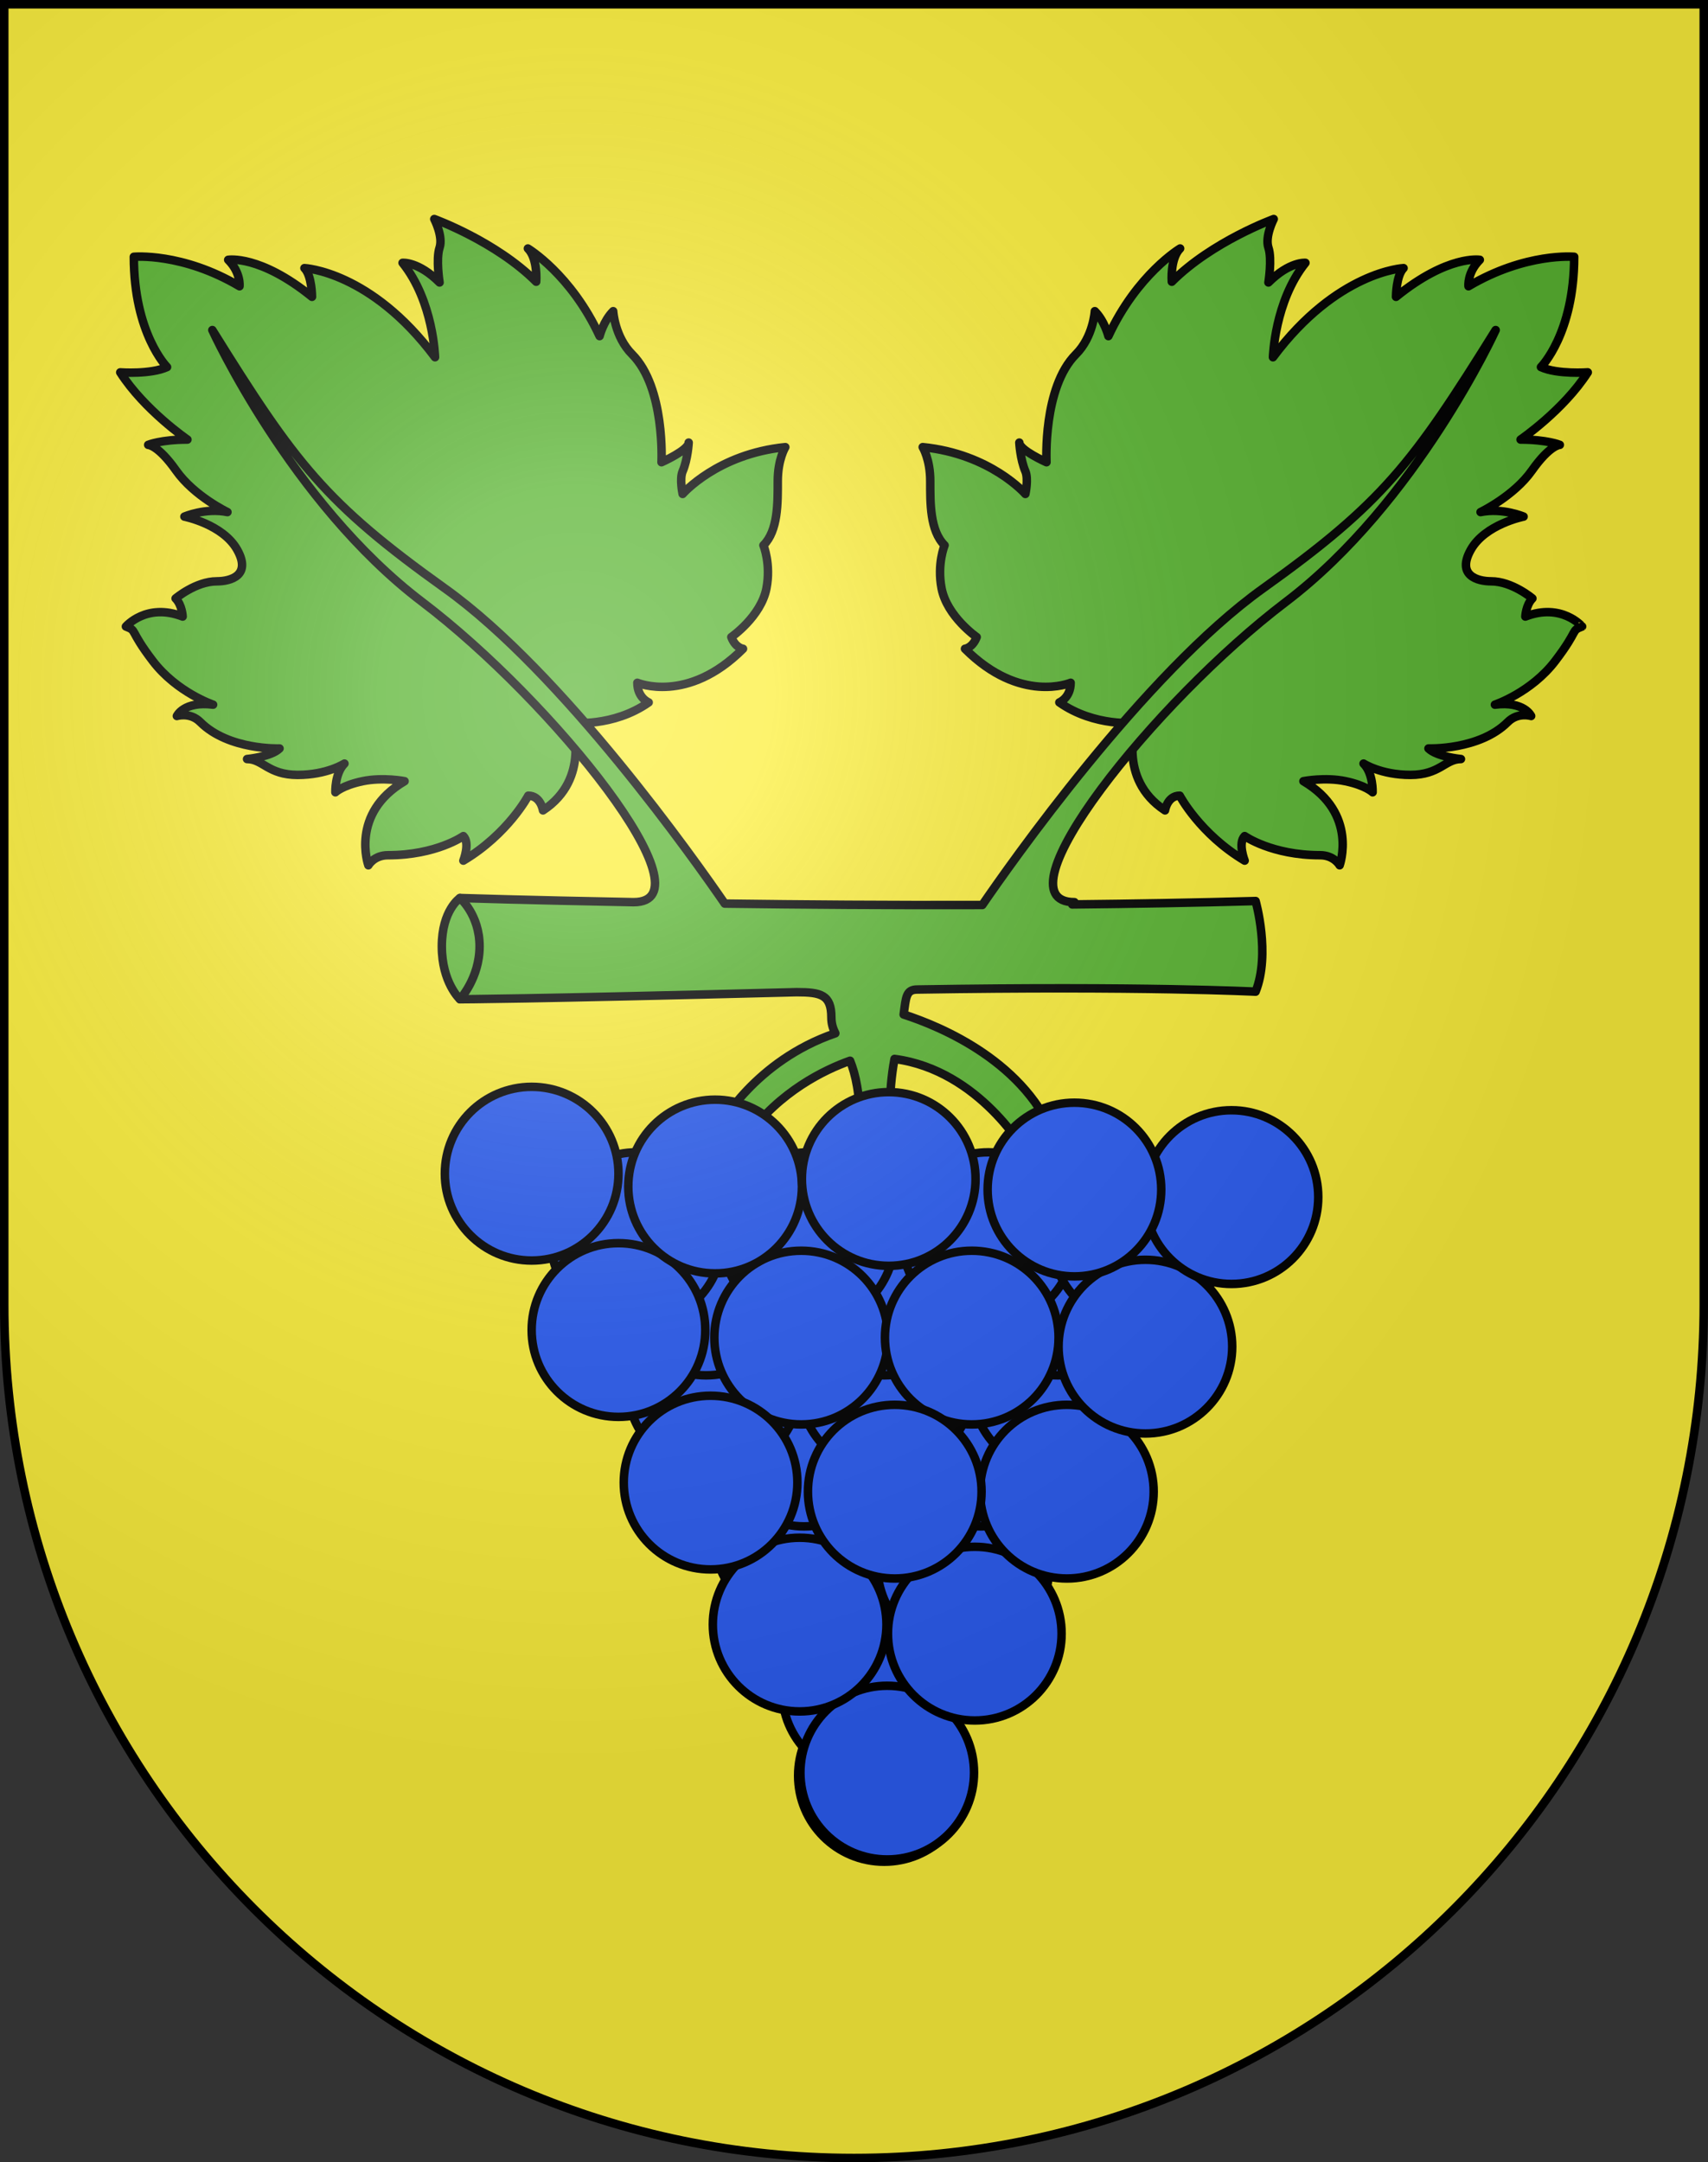 <?xml version="1.0" encoding="UTF-8" standalone="no"?>
<svg
   xmlns:dc="http://purl.org/dc/elements/1.1/"
   xmlns:cc="http://creativecommons.org/ns#"
   xmlns:rdf="http://www.w3.org/1999/02/22-rdf-syntax-ns#"
   xmlns:svg="http://www.w3.org/2000/svg"
   xmlns="http://www.w3.org/2000/svg"
   xmlns:xlink="http://www.w3.org/1999/xlink"
   xmlns:sodipodi="http://sodipodi.sourceforge.net/DTD/sodipodi-0.dtd"
   xmlns:inkscape="http://www.inkscape.org/namespaces/inkscape"
   height="763"
   width="603"
   version="1.0"
   id="svg20"
   sodipodi:version="0.32"
   inkscape:version="0.46"
   sodipodi:docname="Cugnasco-coat_of_arms.svg"
   sodipodi:docbase="C:\Documents and Settings\Steve\Bureau\Blason Villages Suisse pour Wikipédia (par Delta-9)"
   inkscape:output_extension="org.inkscape.output.svg.inkscape">
  <rect width="100%" height="100%" fill="#333333" stroke="none"/>
  <defs
     id="defs29"><inkscape:perspective
   sodipodi:type="inkscape:persp3d"
   inkscape:vp_x="0 : 381.5 : 1"
   inkscape:vp_y="0 : 1000 : 0"
   inkscape:vp_z="603 : 381.5 : 1"
   inkscape:persp3d-origin="301.5 : 254.33333 : 1"
   id="perspective28" />
<linearGradient
   id="linearGradient2893">
  <stop
     style="stop-color:#ffffff;stop-opacity:0.314;"
     offset="0"
     id="stop2895" />
  <stop
     id="stop2897"
     offset="0.19"
     style="stop-color:#ffffff;stop-opacity:0.251;" />
  <stop
     style="stop-color:#6b6b6b;stop-opacity:0.125;"
     offset="0.6"
     id="stop2901" />
  <stop
     style="stop-color:#000000;stop-opacity:0.125;"
     offset="1"
     id="stop2899" />
</linearGradient>
<linearGradient
   id="linearGradient2955">
  <stop
     style="stop-color:white;stop-opacity:0;"
     offset="0"
     id="stop2965" />
  <stop
     style="stop-color:black;stop-opacity:0.646;"
     offset="1"
     id="stop2959" />
</linearGradient>
<radialGradient
   inkscape:collect="always"
   xlink:href="#linearGradient2893"
   id="radialGradient3236"
   gradientUnits="userSpaceOnUse"
   gradientTransform="matrix(1.215,1.531577e-24,1.464684e-23,1.267,-839.192,-490.489)"
   cx="858.042"
   cy="579.933"
   fx="858.042"
   fy="579.933"
   r="300" />
<inkscape:perspective
   id="perspective2623"
   inkscape:persp3d-origin="306 : 264 : 1"
   inkscape:vp_z="612 : 396 : 1"
   inkscape:vp_y="0 : 1000 : 0"
   inkscape:vp_x="0 : 396 : 1"
   sodipodi:type="inkscape:persp3d" />

	
	

	

		
		
	
		
		
		
	
			
				
			
				
			
				
			
				
			
				
			
				
			
				
			
				
			
				
			
				
			
				
			
				
			
				
			
				
			
				
		
			
				
			
				
			
				
			
				
			
				
			
				
			
				
			
				
			
				
			
				
			
				
			
				
			
				
			
				
			
				
			
				
			
				
			
				
		</defs>
  <sodipodi:namedview
     inkscape:window-height="875"
     inkscape:window-width="1232"
     inkscape:pageshadow="2"
     inkscape:pageopacity="0.0"
     guidetolerance="10.0"
     gridtolerance="10.0"
     objecttolerance="10.0"
     borderopacity="1.0"
     bordercolor="#666666"
     pagecolor="#ffffff"
     id="base"
     inkscape:zoom="0.58087811"
     inkscape:cx="287.19381"
     inkscape:cy="302.30927"
     inkscape:window-x="1289"
     inkscape:window-y="62"
     inkscape:current-layer="layer1"
     showgrid="false"
     showguides="true"
     inkscape:guide-bbox="true">
    <sodipodi:guide
       orientation="horizontal"
       position="761.5"
       id="guide1885" />
    <sodipodi:guide
       orientation="vertical"
       position="1.5"
       id="guide1887" />
    <sodipodi:guide
       orientation="horizontal"
       position="1.5"
       id="guide1889" />
    <sodipodi:guide
       orientation="vertical"
       position="601.5"
       id="guide1891" />
    <sodipodi:guide
       orientation="vertical"
       position="301.501"
       id="guide1893" />
  </sodipodi:namedview>
  <desc
     id="desc22">Coat of Arms of Canton of Freiburg (Fribourg)</desc>
  <g
     inkscape:groupmode="layer"
     id="layer1"
     inkscape:label="Fond écu"
     style="opacity:1"
     sodipodi:insensitive="true">
    <path
       d="M 1.5,1.5 L 1.5,460.368 C 1.5,626.679 135.814,761.5 301.5,761.5 C 467.186,761.5 601.5,626.679 601.5,460.368 L 601.5,1.5 L 1.5,1.5 z"
       id="path2630"
       style="opacity:1;fill:#fcef3c" />
  </g>
  <g
     inkscape:groupmode="layer"
     id="layer2"
     inkscape:label="Meubles"
     style="opacity:1"
     sodipodi:insensitive="true">
    <path
       style="fill:#5ab532;stroke:#000000;stroke-width:3;stroke-linecap:round;stroke-linejoin:round"
       d="M 241.002,174.304 C 241.002,174.304 239.843,168.988 241.002,166.308 C 242.817,162.113 243.134,156.181 243.134,156.181 C 243.134,158.846 233.539,163.11 233.539,163.11 C 233.539,163.11 234.872,136.725 223.145,124.999 C 217.016,118.87 216.482,109.808 216.482,109.808 C 213.017,113.272 211.685,118.603 211.685,118.603 C 201.558,96.749 186.367,87.687 186.367,87.687 C 189.965,91.285 189.299,99.414 189.299,99.414 C 175.041,85.156 153.32,77.293 153.32,77.293 C 153.32,77.293 156.518,83.423 155.186,87.42 C 153.854,91.417 155.186,99.68 155.186,99.68 C 147.724,92.218 142.127,92.751 142.127,92.751 C 153.054,106.343 153.587,126.064 153.587,126.064 C 130.933,95.682 107.481,94.616 107.481,94.616 C 110.146,97.281 110.146,104.743 110.146,104.743 C 91.756,89.82 80.563,91.686 80.563,91.686 C 85.093,96.217 84.561,101.014 84.561,101.014 C 64.305,89.021 47.249,90.62 47.249,90.62 C 47.249,117.804 58.975,129.531 58.975,129.531 C 53.112,132.196 42.452,131.397 42.452,131.397 C 50.98,144.723 66.172,155.116 66.172,155.116 C 56.844,155.116 52.313,156.982 52.313,156.982 C 52.313,156.982 55.778,156.982 62.174,166.044 C 68.57,175.105 80.297,180.702 80.297,180.702 C 72.568,179.103 65.106,182.301 65.106,182.301 C 65.106,182.301 78.698,184.967 83.762,194.028 C 88.826,203.09 81.364,205.133 76.566,205.133 C 69.104,205.133 61.997,211.174 61.997,211.174 C 64.307,213.484 64.484,217.57 64.484,217.57 C 51.692,212.595 44.451,221.079 44.451,221.079 C 48.582,222.678 45.384,222.012 53.912,233.205 C 62.44,244.398 75.233,248.663 75.233,248.663 C 64.839,247.33 62.441,252.661 62.441,252.661 C 62.441,252.661 67.105,251.195 70.703,254.793 C 80.697,264.787 98.687,264.121 98.687,264.121 C 95.755,267.053 87.227,267.852 87.227,267.852 C 92.824,267.852 94.689,273.449 105.083,273.449 C 115.477,273.449 121.607,269.451 121.607,269.451 C 118.142,272.915 118.409,279.578 118.409,279.578 C 118.409,279.578 120.808,277.18 128.004,275.669 C 135.2,274.158 142.839,275.669 142.839,275.669 C 123.472,287.041 130.047,305.34 130.047,305.34 C 130.047,305.34 132.002,301.787 136.977,301.787 C 154.034,301.787 163.583,295.035 163.583,295.035 C 166.048,297.5 163.583,303.697 163.583,303.697 C 179.44,294.236 186.503,280.777 186.503,280.777 C 190.9,280.777 191.7,285.974 191.7,285.974 C 208.757,274.781 201.827,255.059 201.827,255.059 C 201.827,255.059 216.485,256.658 229.011,247.863 C 229.011,247.863 225.013,246.264 225.013,240.934 C 225.013,240.934 242.736,248.529 262.325,228.941 C 262.325,228.941 259.66,228.674 258.194,224.81 C 258.194,224.81 268.66,217.562 270.587,207.62 C 272.253,199.025 269.521,192.429 269.521,192.429 C 274.718,187.232 274.585,177.505 274.585,169.776 C 274.585,162.047 277.25,157.783 277.25,157.783 C 253.262,160.179 241.002,174.304 241.002,174.304 z M 538.517,217.568 C 538.517,217.568 538.696,213.482 541.004,211.172 C 541.004,211.172 533.898,205.131 526.436,205.131 C 521.639,205.131 514.176,203.088 519.24,194.026 C 524.304,184.965 537.896,182.299 537.896,182.299 C 537.896,182.299 530.433,179.101 522.705,180.7 C 522.705,180.7 534.432,175.103 540.828,166.042 C 547.224,156.98 550.688,156.98 550.688,156.98 C 550.688,156.98 546.158,155.114 536.83,155.114 C 536.83,155.114 552.021,144.72 560.55,131.395 C 560.55,131.395 549.89,132.194 544.027,129.529 C 544.027,129.529 555.754,117.802 555.754,90.618 C 555.754,90.618 538.697,89.019 518.442,101.012 C 518.442,101.012 517.909,96.215 522.439,91.684 C 522.439,91.684 511.246,89.819 492.857,104.743 C 492.857,104.743 492.857,97.281 495.522,94.616 C 495.522,94.616 472.069,95.682 449.416,126.064 C 449.416,126.064 449.948,106.342 460.876,92.751 C 460.876,92.751 455.279,92.218 447.816,99.68 C 447.816,99.68 449.149,91.418 447.816,87.42 C 446.484,83.422 449.681,77.293 449.681,77.293 C 449.681,77.293 427.961,85.155 413.702,99.414 C 413.702,99.414 413.036,91.286 416.634,87.687 C 416.634,87.687 401.443,96.749 391.316,118.603 C 391.316,118.603 389.983,113.272 386.518,109.808 C 386.518,109.808 385.986,118.87 379.856,124.999 C 368.129,136.726 369.461,163.11 369.461,163.11 C 369.461,163.11 359.867,158.846 359.867,156.181 C 359.867,156.181 360.183,162.113 361.999,166.308 C 363.157,168.988 361.999,174.304 361.999,174.304 C 361.999,174.304 349.739,160.179 325.754,157.78 C 325.754,157.78 328.419,162.045 328.419,169.773 C 328.419,177.502 328.285,187.23 333.482,192.426 C 333.482,192.426 330.751,199.022 332.416,207.617 C 334.343,217.559 344.809,224.807 344.809,224.807 C 343.343,228.671 340.678,228.938 340.678,228.938 C 360.267,248.526 377.99,240.931 377.99,240.931 C 377.99,246.261 373.993,247.86 373.993,247.86 C 386.518,256.655 401.177,255.056 401.177,255.056 C 401.177,255.056 394.248,274.778 411.305,285.971 C 411.305,285.971 412.105,280.774 416.502,280.774 C 416.502,280.774 423.565,294.233 439.422,303.694 C 439.422,303.694 436.956,297.498 439.422,295.032 C 439.422,295.032 448.971,301.784 466.027,301.784 C 471.003,301.784 472.957,305.337 472.957,305.337 C 472.957,305.337 479.531,287.037 460.165,275.666 C 460.165,275.666 467.805,274.156 475.001,275.666 C 482.196,277.176 484.595,279.575 484.595,279.575 C 484.595,279.575 484.862,272.912 481.397,269.448 C 481.397,269.448 487.527,273.446 497.921,273.446 C 508.315,273.446 510.18,267.849 515.777,267.849 C 515.777,267.849 507.248,267.049 504.317,264.118 C 504.317,264.118 522.306,264.785 532.3,254.79 C 535.898,251.192 540.562,252.658 540.562,252.658 C 540.562,252.658 538.164,247.328 527.769,248.66 C 527.769,248.66 540.562,244.396 549.09,233.202 C 557.618,222.008 554.42,222.675 558.551,221.076 C 558.55,221.077 551.31,212.593 538.517,217.568 z"
       id="path2540" />
    <path
       style="fill:#5ab532;stroke:#000000;stroke-width:3;stroke-linecap:round;stroke-linejoin:round"
       d="M 445.949,207.618 C 403.746,237.763 355.987,305.923 346.792,319.351 C 314.127,319.449 282.972,319.215 255.869,318.857 C 245.885,304.317 198.753,237.404 157.051,207.618 C 114.765,177.414 104.282,163.555 74.966,116.471 C 74.966,116.471 102.683,177.236 149.056,212.415 C 195.425,247.592 251.905,318.338 223.678,318.349 C 186.372,317.663 162.382,316.888 162.382,316.888 C 162.382,316.888 155.986,321.152 155.986,333.945 C 155.986,346.738 162.382,352.601 162.382,352.601 C 162.382,352.601 184.278,352.601 281.242,350.115 C 289.775,350.115 293.506,351.004 293.506,358.998 C 293.506,361.233 294.06,362.948 294.903,364.626 C 266.47,374.353 254.062,397.375 254.062,397.375 L 263.656,401.106 C 275.401,384.991 291.247,377.463 300.11,374.309 C 302.035,379.064 303.632,385.947 303.632,397.374 L 314.293,397.907 C 314.293,397.907 313.47,385.97 315.803,373.672 C 346.02,377.664 362.265,406.968 362.265,406.968 L 372.925,403.237 C 362.91,374.862 331.989,362.167 319.033,357.992 C 319.86,351.82 319.855,349.18 323.886,349.178 C 403.123,347.886 443.284,349.935 443.284,349.935 C 448.614,336.609 443.284,317.954 443.284,317.954 C 421.871,318.556 400.059,318.935 378.529,319.149 L 379.328,318.349 C 351.086,318.349 407.571,247.595 453.944,212.415 C 500.317,177.236 528.034,116.471 528.034,116.471 C 498.718,163.555 488.234,177.414 445.949,207.618 z"
       id="path2542" />
    <path
       style="fill:none;stroke:#000000;stroke-width:3;stroke-linecap:round;stroke-linejoin:round"
       d="M 162.381,352.6 C 162.381,352.6 169.31,345.138 169.31,333.944 C 169.31,322.75 162.381,316.887 162.381,316.887"
       id="path2544" />
    <circle
       id="circle2550"
       r="30.382"
       cy="626.573"
       cx="312.161"
       sodipodi:cx="312.16101"
       sodipodi:cy="626.573"
       sodipodi:rx="30.382"
       sodipodi:ry="30.382"
       style="fill:#2b5df2;stroke:#000000;stroke-width:3;stroke-linecap:round;stroke-linejoin:round" />
    <circle
       id="circle2552"
       r="30.382"
       cy="596.716"
       cx="306.506"
       sodipodi:cx="306.50601"
       sodipodi:cy="596.716"
       sodipodi:rx="30.382"
       sodipodi:ry="30.382"
       style="fill:#2b5df2;stroke:#000000;stroke-width:3;stroke-linecap:round;stroke-linejoin:round" />
    <circle
       id="circle2554"
       r="30.382"
       cy="567.159"
       cx="313.531"
       sodipodi:cx="313.53101"
       sodipodi:cy="567.159"
       sodipodi:rx="30.382"
       sodipodi:ry="30.382"
       style="fill:#2b5df2;stroke:#000000;stroke-width:3;stroke-linecap:round;stroke-linejoin:round" />
    <circle
       id="circle2556"
       r="30.382"
       cy="552.469"
       cx="340.129"
       sodipodi:cx="340.129"
       sodipodi:cy="552.46899"
       sodipodi:rx="30.382"
       sodipodi:ry="30.382"
       style="fill:#2b5df2;stroke:#000000;stroke-width:3;stroke-linecap:round;stroke-linejoin:round" />
    <circle
       id="circle2558"
       r="30.382"
       cy="542.342"
       cx="282.563"
       sodipodi:cx="282.56299"
       sodipodi:cy="542.34198"
       sodipodi:rx="30.382"
       sodipodi:ry="30.382"
       style="fill:#2b5df2;stroke:#000000;stroke-width:3;stroke-linecap:round;stroke-linejoin:round" />
    <circle
       id="circle2560"
       r="30.382"
       cy="521.554"
       cx="315.078"
       sodipodi:cx="315.078"
       sodipodi:cy="521.55402"
       sodipodi:rx="30.382"
       sodipodi:ry="30.382"
       style="fill:#2b5df2;stroke:#000000;stroke-width:3;stroke-linecap:round;stroke-linejoin:round" />
    <circle
       id="circle2562"
       r="30.382"
       cy="508.242"
       cx="346.274"
       sodipodi:cx="346.27399"
       sodipodi:cy="508.242"
       sodipodi:rx="30.382"
       sodipodi:ry="30.382"
       style="fill:#2b5df2;stroke:#000000;stroke-width:3;stroke-linecap:round;stroke-linejoin:round" />
    <circle
       id="circle2564"
       r="30.383"
       cy="508.242"
       cx="283.91"
       sodipodi:cx="283.91"
       sodipodi:cy="508.242"
       sodipodi:rx="30.382999"
       sodipodi:ry="30.382999"
       style="fill:#2b5df2;stroke:#000000;stroke-width:3;stroke-linecap:round;stroke-linejoin:round" />
    <circle
       id="circle2566"
       r="30.382"
       cy="489.054"
       cx="251.929"
       sodipodi:cx="251.929"
       sodipodi:cy="489.05399"
       sodipodi:rx="30.382"
       sodipodi:ry="30.382"
       style="fill:#2b5df2;stroke:#000000;stroke-width:3;stroke-linecap:round;stroke-linejoin:round" />
    <circle
       id="circle2568"
       r="30.383"
       cy="489.054"
       cx="312.694"
       sodipodi:cx="312.694"
       sodipodi:cy="489.05399"
       sodipodi:rx="30.382999"
       sodipodi:ry="30.382999"
       style="fill:#2b5df2;stroke:#000000;stroke-width:3;stroke-linecap:round;stroke-linejoin:round" />
    <circle
       id="circle2570"
       r="30.382"
       cy="489.054"
       cx="373.458"
       sodipodi:cx="373.45801"
       sodipodi:cy="489.05399"
       sodipodi:rx="30.382"
       sodipodi:ry="30.382"
       style="fill:#2b5df2;stroke:#000000;stroke-width:3;stroke-linecap:round;stroke-linejoin:round" />
    <circle
       id="circle2572"
       r="30.382"
       cy="454.94"
       cx="373.458"
       sodipodi:cx="373.45801"
       sodipodi:cy="454.94"
       sodipodi:rx="30.382"
       sodipodi:ry="30.382"
       style="fill:#2b5df2;stroke:#000000;stroke-width:3;stroke-linecap:round;stroke-linejoin:round" />
    <circle
       id="circle2574"
       r="30.382"
       cy="454.94"
       cx="249.264"
       sodipodi:cx="249.26401"
       sodipodi:cy="454.94"
       sodipodi:rx="30.382"
       sodipodi:ry="30.382"
       style="fill:#2b5df2;stroke:#000000;stroke-width:3;stroke-linecap:round;stroke-linejoin:round" />
    <circle
       id="circle2576"
       r="30.382"
       cy="454.94"
       cx="312.161"
       sodipodi:cx="312.16101"
       sodipodi:cy="454.94"
       sodipodi:rx="30.382"
       sodipodi:ry="30.382"
       style="fill:#2b5df2;stroke:#000000;stroke-width:3;stroke-linecap:round;stroke-linejoin:round" />
    <circle
       id="circle2578"
       r="30.382"
       cy="437.002"
       cx="224.74"
       sodipodi:cx="224.74001"
       sodipodi:cy="437.00201"
       sodipodi:rx="30.382"
       sodipodi:ry="30.382"
       style="fill:#2b5df2;stroke:#000000;stroke-width:3;stroke-linecap:round;stroke-linejoin:round" />
    <circle
       id="circle2580"
       r="30.382"
       cy="437.002"
       cx="285.509"
       sodipodi:cx="285.509"
       sodipodi:cy="437.00201"
       sodipodi:rx="30.382"
       sodipodi:ry="30.382"
       style="fill:#2b5df2;stroke:#000000;stroke-width:3;stroke-linecap:round;stroke-linejoin:round" />
    <circle
       id="circle2582"
       r="30.382"
       cy="437.002"
       cx="348.937"
       sodipodi:cx="348.93701"
       sodipodi:cy="437.00201"
       sodipodi:rx="30.382"
       sodipodi:ry="30.382"
       style="fill:#2b5df2;stroke:#000000;stroke-width:3;stroke-linecap:round;stroke-linejoin:round" />
    <circle
       id="circle2584"
       r="30.382"
       cy="437.002"
       cx="401.708"
       sodipodi:cx="401.70801"
       sodipodi:cy="437.00201"
       sodipodi:rx="30.382"
       sodipodi:ry="30.382"
       style="fill:#2b5df2;stroke:#000000;stroke-width:3;stroke-linecap:round;stroke-linejoin:round" />
    <circle
       id="circle2588"
       r="30.649"
       cy="625.508"
       cx="313.226"
       sodipodi:cx="313.22601"
       sodipodi:cy="625.508"
       sodipodi:rx="30.649"
       sodipodi:ry="30.649"
       style="fill:#2b5df2;stroke:#000000;stroke-width:3;stroke-linecap:round;stroke-linejoin:round" />
    <circle
       id="circle2590"
       r="30.649"
       cy="414.164"
       cx="187.7"
       sodipodi:cx="187.7"
       sodipodi:cy="414.164"
       sodipodi:rx="30.649"
       sodipodi:ry="30.649"
       style="fill:#2b5df2;stroke:#000000;stroke-width:3;stroke-linecap:round;stroke-linejoin:round" />
    <circle
       id="circle2592"
       r="30.649"
       cy="573.271"
       cx="282.311"
       sodipodi:cx="282.311"
       sodipodi:cy="573.271"
       sodipodi:rx="30.649"
       sodipodi:ry="30.649"
       style="fill:#2b5df2;stroke:#000000;stroke-width:3;stroke-linecap:round;stroke-linejoin:round" />
    <circle
       id="circle2594"
       r="30.649"
       cy="576.47"
       cx="344.142"
       sodipodi:cx="344.142"
       sodipodi:cy="576.46997"
       sodipodi:rx="30.649"
       sodipodi:ry="30.649"
       style="fill:#2b5df2;stroke:#000000;stroke-width:3;stroke-linecap:round;stroke-linejoin:round" />
    <circle
       id="circle2596"
       r="30.648"
       cy="526.365"
       cx="376.656"
       sodipodi:cx="376.65601"
       sodipodi:cy="526.36499"
       sodipodi:rx="30.648001"
       sodipodi:ry="30.648001"
       style="fill:#2b5df2;stroke:#000000;stroke-width:3;stroke-linecap:round;stroke-linejoin:round" />
    <circle
       id="circle2598"
       r="30.649"
       cy="469.332"
       cx="218.348"
       sodipodi:cx="218.34801"
       sodipodi:cy="469.332"
       sodipodi:rx="30.649"
       sodipodi:ry="30.649"
       style="fill:#2b5df2;stroke:#000000;stroke-width:3;stroke-linecap:round;stroke-linejoin:round" />
    <circle
       id="circle2600"
       r="30.649"
       cy="471.997"
       cx="282.844"
       sodipodi:cx="282.84399"
       sodipodi:cy="471.99701"
       sodipodi:rx="30.649"
       sodipodi:ry="30.649"
       style="fill:#2b5df2;stroke:#000000;stroke-width:3;stroke-linecap:round;stroke-linejoin:round" />
    <circle
       id="circle2602"
       r="30.649"
       cy="471.997"
       cx="343.076"
       sodipodi:cx="343.07599"
       sodipodi:cy="471.99701"
       sodipodi:rx="30.649"
       sodipodi:ry="30.649"
       style="fill:#2b5df2;stroke:#000000;stroke-width:3;stroke-linecap:round;stroke-linejoin:round" />
    <circle
       id="circle2604"
       r="30.649"
       cy="475.195"
       cx="404.374"
       sodipodi:cx="404.37399"
       sodipodi:cy="475.19501"
       sodipodi:rx="30.649"
       sodipodi:ry="30.649"
       style="fill:#2b5df2;stroke:#000000;stroke-width:3;stroke-linecap:round;stroke-linejoin:round" />
    <circle
       id="circle2606"
       r="30.649"
       cy="523.167"
       cx="250.863"
       sodipodi:cx="250.86301"
       sodipodi:cy="523.16699"
       sodipodi:rx="30.649"
       sodipodi:ry="30.649"
       style="fill:#2b5df2;stroke:#000000;stroke-width:3;stroke-linecap:round;stroke-linejoin:round" />
    <circle
       id="circle2608"
       r="30.649"
       cy="526.365"
       cx="315.891"
       sodipodi:cx="315.89099"
       sodipodi:cy="526.36499"
       sodipodi:rx="30.649"
       sodipodi:ry="30.649"
       style="fill:#2b5df2;stroke:#000000;stroke-width:3;stroke-linecap:round;stroke-linejoin:round" />
    <circle
       id="circle2610"
       r="30.649"
       cy="418.695"
       cx="252.462"
       sodipodi:cx="252.46201"
       sodipodi:cy="418.69501"
       sodipodi:rx="30.649"
       sodipodi:ry="30.649"
       style="fill:#2b5df2;stroke:#000000;stroke-width:3;stroke-linecap:round;stroke-linejoin:round" />
    <circle
       id="circle2612"
       r="30.649"
       cy="416.029"
       cx="313.76"
       sodipodi:cx="313.76001"
       sodipodi:cy="416.02899"
       sodipodi:rx="30.649"
       sodipodi:ry="30.649"
       style="fill:#2b5df2;stroke:#000000;stroke-width:3;stroke-linecap:round;stroke-linejoin:round" />
    <circle
       id="circle2614"
       r="30.649"
       cy="422.426"
       cx="434.755"
       sodipodi:cx="434.755"
       sodipodi:cy="422.42599"
       sodipodi:rx="30.649"
       sodipodi:ry="30.649"
       style="fill:#2b5df2;stroke:#000000;stroke-width:3;stroke-linecap:round;stroke-linejoin:round" />
    <circle
       id="circle2616"
       r="30.648"
       cy="419.761"
       cx="379.321"
       sodipodi:cx="379.32101"
       sodipodi:cy="419.76099"
       sodipodi:rx="30.648001"
       sodipodi:ry="30.648001"
       style="fill:#2b5df2;stroke:#000000;stroke-width:3;stroke-linecap:round;stroke-linejoin:round" />
  </g>
  <g
     inkscape:groupmode="layer"
     id="layer3"
     inkscape:label="Reflet final"
     style="display:inline"
     sodipodi:insensitive="true">
    <path
       style="fill:url(#radialGradient3236);fill-opacity:1"
       d="M 1.5,1.5 L 1.5,460.368 C 1.5,626.679 135.815,761.5 301.5,761.5 C 467.185,761.5 601.5,626.679 601.5,460.368 L 601.5,1.5 L 1.5,1.5 z "
       id="path2346" />
  </g>
  <g
     inkscape:groupmode="layer"
     id="layer4"
     inkscape:label="Contour final"
     style="display:inline"
     sodipodi:insensitive="true">
    <path
       style="fill:none;fill-opacity:1;stroke:#000000;stroke-width:3;stroke-miterlimit:4;stroke-dasharray:none;stroke-opacity:1"
       d="M 1.5,1.5 L 1.5,460.368 C 1.5,626.679 135.815,761.5 301.5,761.5 C 467.185,761.5 601.5,626.679 601.5,460.368 L 601.5,1.5 L 1.5,1.5 z "
       id="path3239" />
  </g>
</svg>
